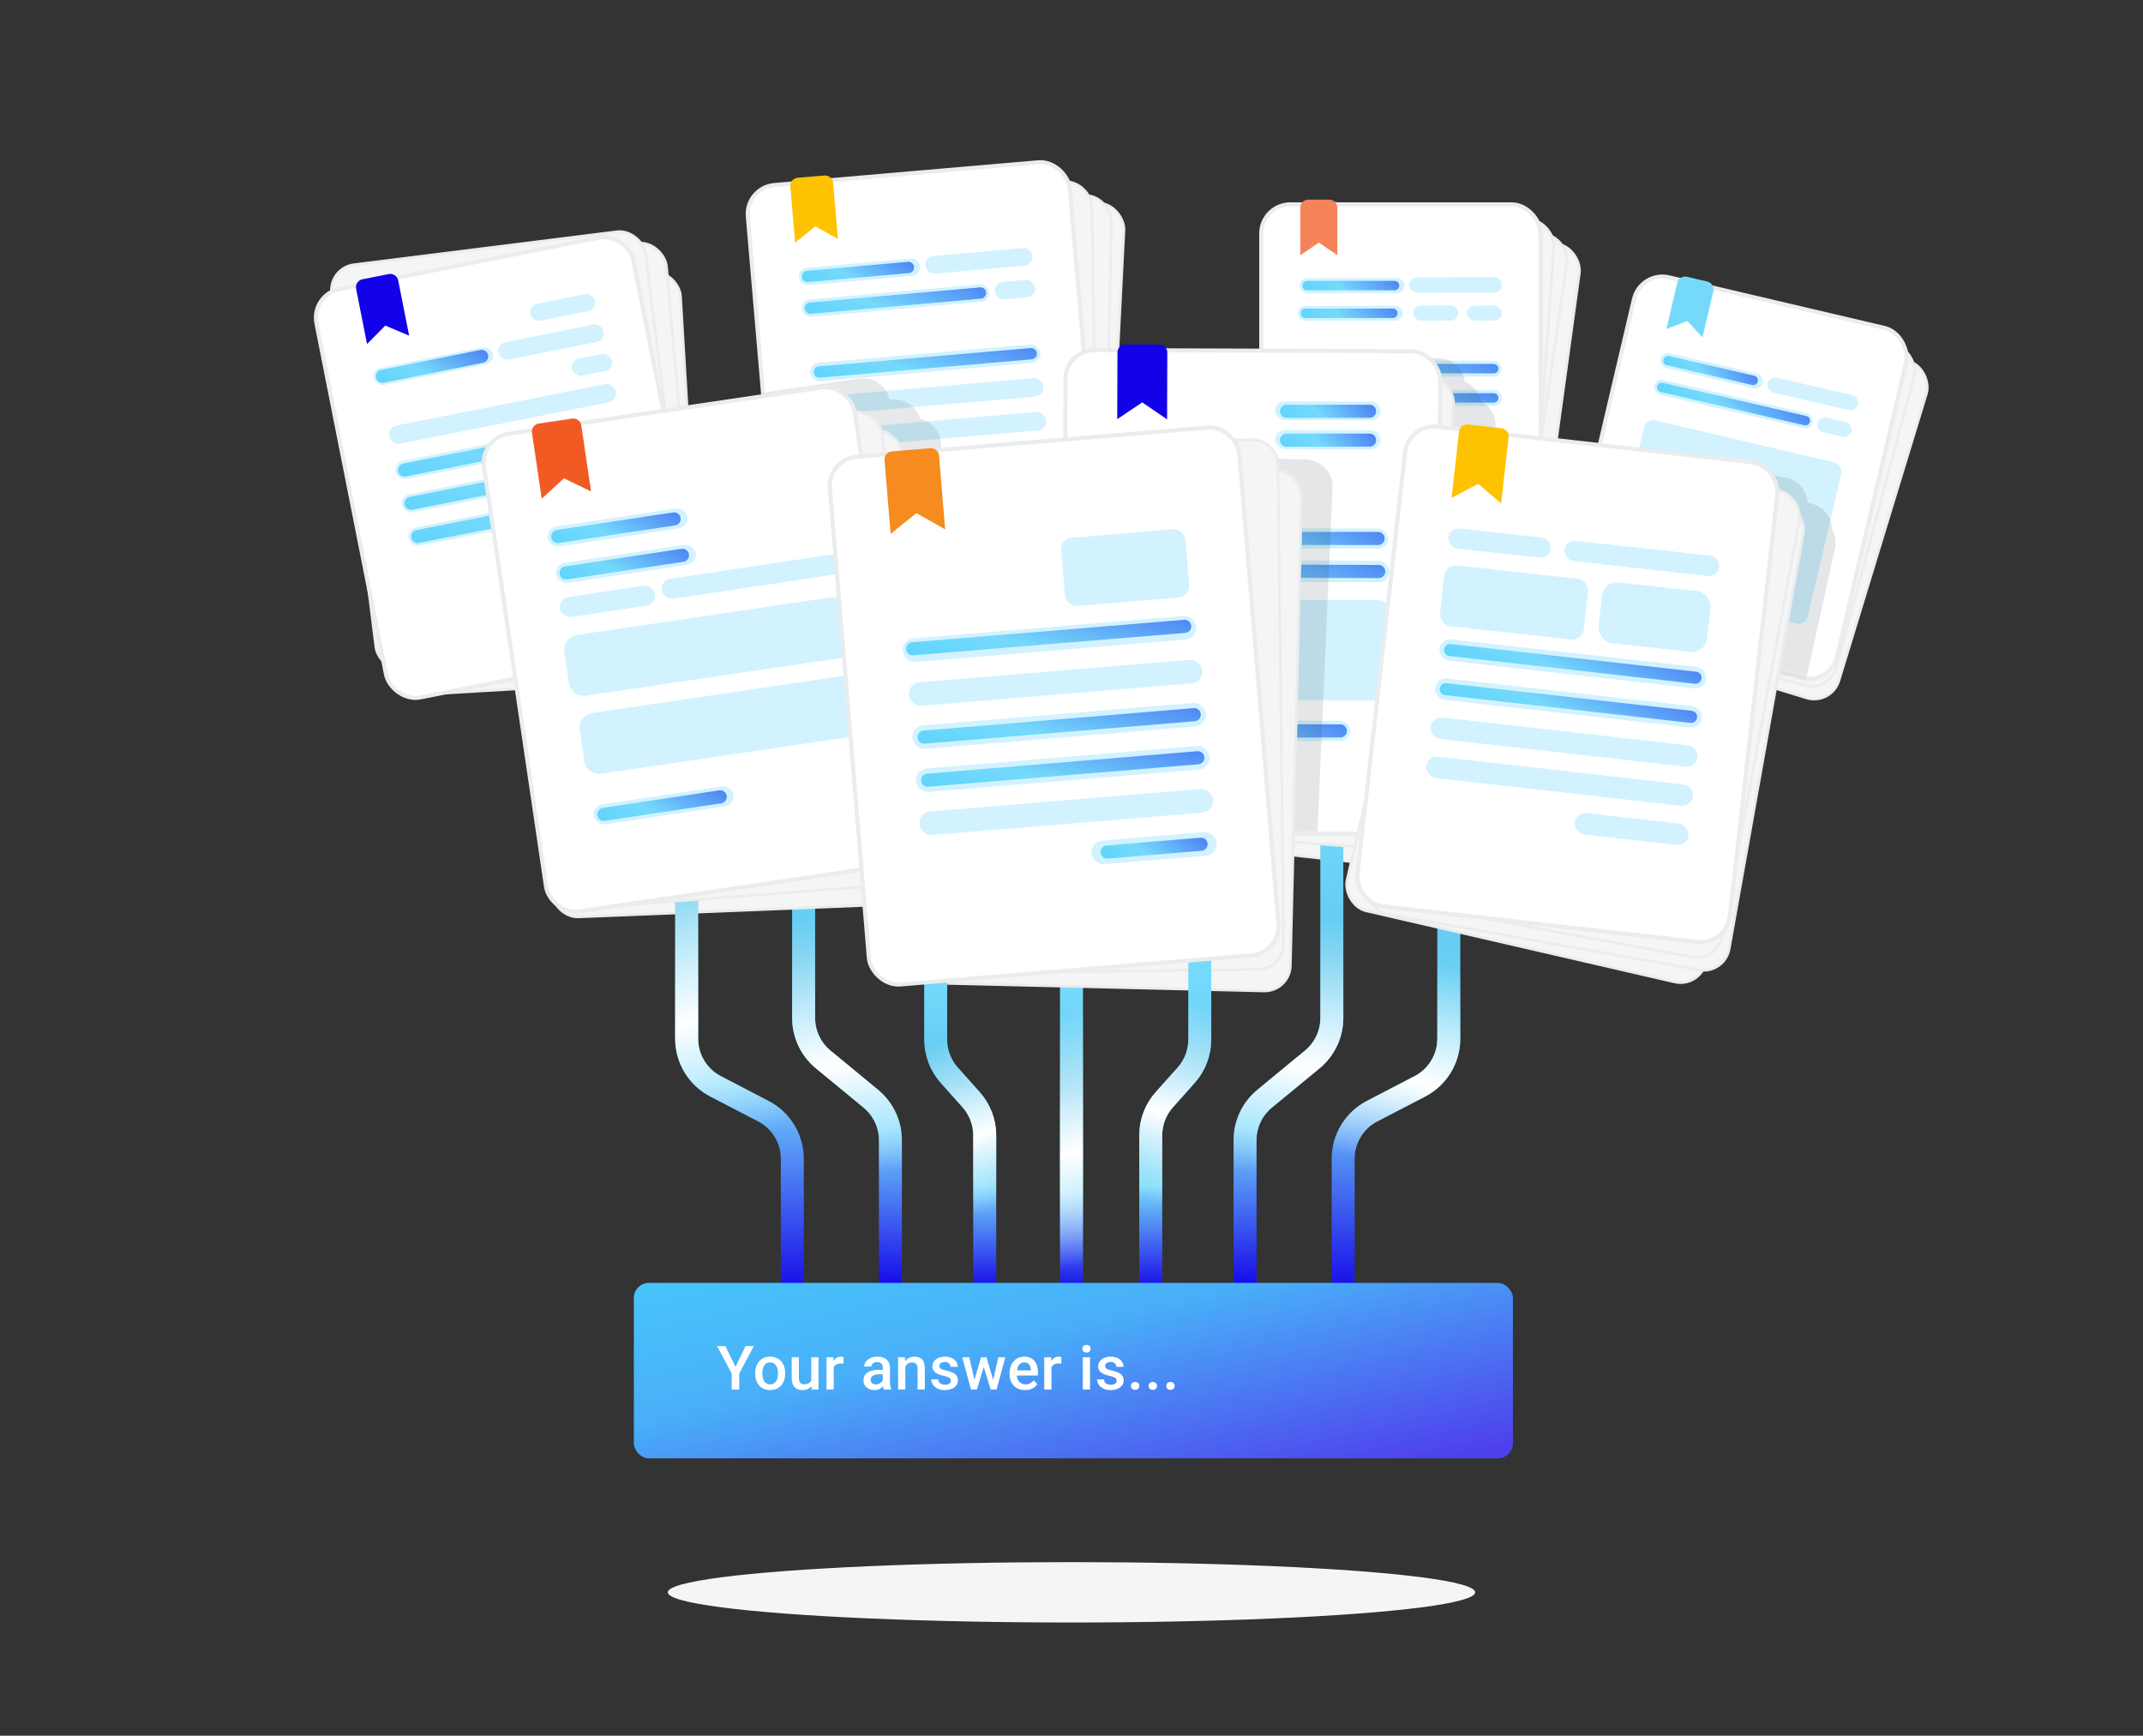 <svg width="568" height="460" viewBox="0 0 568 460" fill="none" xmlns="http://www.w3.org/2000/svg">
<rect x="0" y="0" width="568" height="460" fill="#333333" stroke="none"/>
<rect x="292.649" y="94.613" width="97.512" height="125.703" rx="6.815" transform="rotate(6.32 292.649 94.613)" fill="#F5F5F6" stroke="#EAECED" stroke-width="0.717"/>
<path d="M330 370L330 302.173C330 297.928 331.897 293.904 335.172 291.203L347.828 280.766C351.103 278.065 353 274.041 353 269.796L353 219" stroke="url(#paint0_linear_75_1865)" stroke-width="6.094" stroke-linecap="round"/>
<path d="M330 370L330 302.173C330 297.928 331.897 293.904 335.172 291.203L347.828 280.766C351.103 278.065 353 274.041 353 269.796L353 219" stroke="url(#paint1_linear_75_1865)" stroke-width="6.094" stroke-linecap="round"/>
<rect x="214.477" y="49.981" width="83.868" height="108.143" rx="6.815" transform="rotate(2.894 214.477 49.981)" fill="#F5F5F6" stroke="#EAECED" stroke-width="0.717"/>
<rect x="210.868" y="50.245" width="83.868" height="108.143" rx="6.815" transform="rotate(1.189 210.868 50.245)" fill="#F5F5F6" stroke="#EAECED" stroke-width="0.717"/>
<rect x="205.482" y="49.36" width="83.868" height="108.143" rx="6.815" transform="rotate(-0.856 205.482 49.36)" fill="#F5F5F6" stroke="#EAECED" stroke-width="0.717"/>
<rect x="197.546" y="49.7" width="85.661" height="110.316" rx="7.711" transform="rotate(-4.925 197.546 49.7)" fill="white" stroke="#EAECED" stroke-width="1.076"/>
<path d="M209.475 49.447C209.373 48.263 210.25 47.22 211.434 47.118L218.483 46.511C219.667 46.409 220.71 47.286 220.812 48.47L222.093 63.332L216.093 59.977L210.755 64.309L209.475 49.447Z" fill="#FFC200"/>
<rect x="211.526" y="71.176" width="32.233" height="4.605" rx="2.302" transform="rotate(-5.086 211.526 71.176)" fill="#D1F2FE"/>
<rect x="245.12" y="68.094" width="28.396" height="4.605" rx="2.302" transform="rotate(-5.086 245.12 68.094)" fill="#D1F2FE"/>
<rect x="245.12" y="68.094" width="28.396" height="4.605" rx="2.302" transform="rotate(-5.086 245.12 68.094)" fill="#D1F2FE"/>
<rect x="263.451" y="74.939" width="10.745" height="4.605" rx="2.302" transform="rotate(-5.086 263.451 74.939)" fill="#D1F2FE"/>
<path d="M214.026 73.265L240.781 70.883" stroke="url(#paint2_linear_75_1865)" stroke-width="3" stroke-linecap="round"/>
<rect x="212.274" y="79.585" width="49.885" height="4.605" rx="2.302" transform="rotate(-5.086 212.274 79.585)" fill="#D1F2FE"/>
<path d="M214.768 81.674L259.87 77.659" stroke="url(#paint3_linear_75_1865)" stroke-width="3" stroke-linecap="round"/>
<rect x="214.515" y="96.344" width="61.263" height="4.901" rx="2.451" transform="rotate(-4.925 214.515 96.344)" fill="#D1F2FE"/>
<rect x="215.284" y="105.296" width="61.263" height="4.901" rx="2.451" transform="rotate(-4.925 215.284 105.296)" fill="#D1F2FE"/>
<rect x="216.056" y="114.248" width="61.263" height="4.901" rx="2.451" transform="rotate(-4.925 216.056 114.248)" fill="#D1F2FE"/>
<rect x="216.828" y="123.2" width="61.263" height="4.901" rx="2.451" transform="rotate(-4.925 216.828 123.2)" fill="#D1F2FE"/>
<rect x="252.594" y="129.137" width="26.139" height="4.901" rx="2.451" transform="rotate(-4.925 252.594 129.137)" fill="#D1F2FE"/>
<path d="M217.167 98.576L273.321 93.737" stroke="url(#paint4_linear_75_1865)" stroke-width="3" stroke-linecap="round"/>
<path d="M256.059 131.298L275.59 129.615" stroke="url(#paint5_linear_75_1865)" stroke-width="3.476" stroke-linecap="round"/>
<mask id="mask0_75_1865" style="mask-type:alpha" maskUnits="userSpaceOnUse" x="197" y="32" width="94" height="116">
<rect x="197" y="39.262" width="84.585" height="109.24" rx="7.173" transform="rotate(-4.925 197 39.262)" fill="#323E48"/>
</mask>
<g mask="url(#mask0_75_1865)">
<path opacity="0.12" fill-rule="evenodd" clip-rule="evenodd" d="M144.735 112.572C140.816 113.151 138.108 116.798 138.687 120.717L154.252 226.015L154.681 231.661C154.787 233.068 155.293 234.349 156.078 235.402C157.024 238.418 159.9 240.55 163.21 240.418L247.026 237.06C250.984 236.901 254.064 233.564 253.906 229.605L249.42 117.621C249.287 114.313 246.935 111.618 243.855 110.915C242.895 107.776 239.862 105.607 236.453 105.866L235.783 105.917C235.007 102.236 231.488 99.749 227.716 100.306L144.735 112.572Z" fill="#323E48"/>
</g>
<rect x="347.936" y="55.781" width="72.262" height="93.207" rx="6.815" transform="rotate(7.82 347.936 55.781)" fill="#F5F5F6" stroke="#EAECED" stroke-width="0.717"/>
<rect x="344.799" y="52.568" width="72.262" height="93.207" rx="6.815" transform="rotate(8.357 344.799 52.568)" fill="#F5F5F6" stroke="#EAECED" stroke-width="0.717"/>
<rect x="340.253" y="53.581" width="72.262" height="93.207" rx="6.815" transform="rotate(4.069 340.253 53.581)" fill="#F5F5F6" stroke="#EAECED" stroke-width="0.717"/>
<rect x="334.29" y="54.158" width="74.055" height="95.327" rx="7.711" fill="white" stroke="#EAECED" stroke-width="1.076"/>
<path d="M344.647 55.055C344.647 53.867 345.61 52.903 346.799 52.903L352.313 52.903C353.501 52.903 354.465 53.867 354.465 55.055L354.465 67.63L349.556 64.302L344.647 67.63L344.647 55.055Z" fill="#F48359"/>
<rect x="344.447" y="73.737" width="27.811" height="3.973" rx="1.986" transform="rotate(-0.161 344.447 73.737)" fill="#D1F2FE"/>
<rect x="373.553" y="73.576" width="24.5" height="3.973" rx="1.986" transform="rotate(-0.161 373.553 73.576)" fill="#D1F2FE"/>
<rect x="373.553" y="73.576" width="24.5" height="3.973" rx="1.986" transform="rotate(-0.161 373.553 73.576)" fill="#D1F2FE"/>
<rect x="388.803" y="81" width="9.27" height="3.973" rx="1.986" transform="rotate(-0.161 388.803 81)" fill="#D1F2FE"/>
<rect x="374.573" y="81" width="11.967" height="3.973" rx="1.986" transform="rotate(-0.161 374.573 81)" fill="#D1F2FE"/>
<path d="M346.443 75.685H369.619" stroke="url(#paint6_linear_75_1865)" stroke-width="2.5" stroke-linecap="round"/>
<rect x="343.998" y="81.079" width="27.811" height="3.973" rx="1.986" transform="rotate(-0.161 343.998 81.079)" fill="#D1F2FE"/>
<path d="M345.994 83.027H369.17" stroke="url(#paint7_linear_75_1865)" stroke-width="2.5" stroke-linecap="round"/>
<rect x="345.152" y="95.593" width="52.857" height="4.229" rx="2.114" fill="#D1F2FE"/>
<rect x="345.151" y="103.345" width="52.857" height="4.229" rx="2.114" fill="#D1F2FE"/>
<rect x="345.153" y="118.85" width="52.857" height="4.229" rx="2.114" fill="#D1F2FE"/>
<rect x="375.458" y="126.603" width="22.552" height="4.229" rx="2.114" fill="#D1F2FE"/>
<path d="M347.267 97.708L395.895 97.708" stroke="url(#paint8_linear_75_1865)" stroke-width="2.5" stroke-linecap="round"/>
<path d="M347.266 105.46L395.894 105.46" stroke="url(#paint9_linear_75_1865)" stroke-width="2.5" stroke-linecap="round"/>
<path d="M378.276 128.717L395.191 128.717" stroke="url(#paint10_linear_75_1865)" stroke-width="3.476" stroke-linecap="round"/>
<mask id="mask1_75_1865" style="mask-type:alpha" maskUnits="userSpaceOnUse" x="342" y="56" width="73" height="95">
<rect opacity="0.13" x="342" y="56" width="72.979" height="94.251" rx="7.173" fill="#323E48"/>
</mask>
<g mask="url(#mask1_75_1865)">
<path d="M302.502 94.486L304.657 94.647L381.198 94.922C384.859 94.935 387.867 97.689 388.291 101.234C390.488 102.115 392.12 104.044 392.625 106.362C395.12 107.709 396.679 110.473 396.348 113.464L388.034 188.528L387.941 214.634C387.931 217.234 386.54 219.507 384.464 220.757L384.011 224.857C383.575 228.794 380.029 231.632 376.092 231.197L292.719 221.963C288.782 221.527 285.943 217.982 286.379 214.044L286.443 213.471C286.441 213.271 286.446 213.069 286.461 212.866L289.881 167.103L290.116 101.768C290.131 97.806 293.354 94.606 297.316 94.62L300.434 94.631C301.097 94.486 301.791 94.433 302.502 94.486Z" fill="#323E48"/>
</g>
<rect x="96.236" y="76.632" width="83.868" height="108.143" rx="6.815" transform="rotate(-3.384 96.236 76.632)" fill="#F5F5F6" stroke="#EAECED" stroke-width="0.717"/>
<rect x="92.509" y="71.293" width="83.868" height="108.143" rx="6.815" transform="rotate(-5.089 92.509 71.293)" fill="#F5F5F6" stroke="#EAECED" stroke-width="0.717"/>
<rect x="87.061" y="71.003" width="83.868" height="108.143" rx="6.815" transform="rotate(-7.134 87.061 71.003)" fill="#F5F5F6" stroke="#EAECED" stroke-width="0.717"/>
<rect x="82.376" y="78.12" width="85.661" height="110.316" rx="7.711" transform="rotate(-11.204 82.376 78.12)" fill="white" stroke="#EAECED" stroke-width="1.076"/>
<path d="M94.385 76.542C94.154 75.376 94.912 74.244 96.078 74.013L103.019 72.638C104.185 72.407 105.317 73.165 105.548 74.331L108.446 88.964L102.115 86.285L97.284 91.175L94.385 76.542Z" fill="#1302E7"/>
<rect x="98.62" y="97.938" width="32.233" height="4.605" rx="2.302" transform="rotate(-11.365 98.62 97.938)" fill="#D1F2FE"/>
<rect x="131.675" y="91.201" width="28.396" height="4.605" rx="2.302" transform="rotate(-11.365 131.675 91.201)" fill="#D1F2FE"/>
<rect x="131.675" y="91.201" width="28.396" height="4.605" rx="2.302" transform="rotate(-11.365 131.675 91.201)" fill="#D1F2FE"/>
<rect x="151.17" y="95.489" width="10.745" height="4.605" rx="2.302" transform="rotate(-11.365 151.17 95.489)" fill="#D1F2FE"/>
<rect x="140.11" y="80.938" width="17.481" height="4.605" rx="2.302" transform="rotate(-11.365 140.11 80.938)" fill="#D1F2FE"/>
<path d="M101.333 99.74L127.668 94.447" stroke="url(#paint11_linear_75_1865)" stroke-width="3.476" stroke-linecap="round"/>
<rect x="104.343" y="122.628" width="61.263" height="4.901" rx="2.451" transform="rotate(-11.204 104.343 122.628)" fill="#D1F2FE"/>
<rect x="106.086" y="131.443" width="61.263" height="4.901" rx="2.451" transform="rotate(-11.204 106.086 131.443)" fill="#D1F2FE"/>
<rect x="107.833" y="140.256" width="61.263" height="4.901" rx="2.451" transform="rotate(-11.204 107.833 140.256)" fill="#D1F2FE"/>
<rect x="145.78" y="151.06" width="26.139" height="4.901" rx="2.451" transform="rotate(-11.204 145.78 151.06)" fill="#D1F2FE"/>
<path d="M107.224 124.556L162.511 113.605" stroke="url(#paint12_linear_75_1865)" stroke-width="3.476" stroke-linecap="round"/>
<rect x="102.658" y="113.248" width="61.263" height="4.901" rx="2.451" transform="rotate(-11.204 102.658 113.248)" fill="#D1F2FE"/>
<path d="M108.967 133.37L164.254 122.419" stroke="url(#paint13_linear_75_1865)" stroke-width="3.476" stroke-linecap="round"/>
<path d="M110.713 142.184L166.001 131.233" stroke="url(#paint14_linear_75_1865)" stroke-width="3.476" stroke-linecap="round"/>
<path d="M149.46 152.829L168.691 149.02" stroke="url(#paint15_linear_75_1865)" stroke-width="3.476" stroke-linecap="round"/>
<rect x="288.506" y="93.032" width="97.512" height="125.703" rx="6.815" transform="rotate(4.275 288.506 93.032)" fill="#F5F5F6" stroke="#EAECED" stroke-width="0.717"/>
<rect x="282.432" y="92.751" width="99.305" height="127.937" rx="7.711" transform="rotate(0.206 282.432 92.751)" fill="white" stroke="#EAECED" stroke-width="1.076"/>
<path d="M296.184 93.424C296.188 92.235 297.155 91.275 298.343 91.279L307.254 91.311C308.443 91.316 309.403 92.283 309.398 93.471L309.335 111.141L302.744 106.638L296.12 111.094L296.184 93.424Z" fill="#1302E7"/>
<rect x="310.003" y="140" width="57.932" height="5.348" rx="2.674" transform="rotate(0.044 310.003 140)" fill="#D1F2FE"/>
<path d="M312.671 142.675L365.256 142.716" stroke="url(#paint16_linear_75_1865)" stroke-width="3.476" stroke-linecap="round"/>
<rect x="297.131" y="148.377" width="71.145" height="5.692" rx="2.846" transform="rotate(0.206 297.131 148.377)" fill="#D1F2FE"/>
<rect x="297.091" y="158.812" width="71.145" height="5.692" rx="2.846" transform="rotate(0.206 297.091 158.812)" fill="#D1F2FE"/>
<rect x="297.054" y="169.246" width="71.145" height="5.692" rx="2.846" transform="rotate(0.206 297.054 169.246)" fill="#D1F2FE"/>
<rect x="297.094" y="158.861" width="71.145" height="26.511" rx="4" transform="rotate(0.206 297.094 158.861)" fill="#D1F2FE"/>
<path d="M299.968 151.233L365.42 151.468" stroke="url(#paint17_linear_75_1865)" stroke-width="3.476" stroke-linecap="round"/>
<rect x="300.003" y="191" width="57.932" height="5.348" rx="2.674" transform="rotate(0.044 300.003 191)" fill="#D1F2FE"/>
<path d="M302.671 193.676L355.255 193.716" stroke="url(#paint18_linear_75_1865)" stroke-width="3.476" stroke-linecap="round"/>
<rect width="27.934" height="4.999" rx="2.499" transform="matrix(1 0.002 -0 1 338.002 106.349)" fill="#D1F2FE"/>
<path d="M340.999 109L362.999 109" stroke="url(#paint19_linear_75_1865)" stroke-width="3.476" stroke-linecap="round"/>
<rect width="27.934" height="4.999" rx="2.499" transform="matrix(1 0.002 -0 1 338.002 114)" fill="#D1F2FE"/>
<path d="M340.999 116.651L362.999 116.651" stroke="url(#paint20_linear_75_1865)" stroke-width="3.476" stroke-linecap="round"/>
<path opacity="0.13" d="M353.18 129.278C353.355 125.277 350.22 121.907 346.216 121.794L335.996 121.506L328.458 220.35L349.197 220.341L353.18 129.278Z" fill="#323E48"/>
<path d="M284 370L284 239" stroke="url(#paint21_linear_75_1865)" stroke-width="6.094" stroke-linecap="round"/>
<path d="M284 370L284 239" stroke="url(#paint22_linear_75_1865)" stroke-width="6.094" stroke-linecap="round"/>
<rect x="238.045" y="122.195" width="107.117" height="138.065" rx="6.815" transform="rotate(1.369 238.045 122.195)" fill="#F5F5F6" stroke="#EAECED" stroke-width="0.717"/>
<path d="M331.748 116.536C335.544 116.443 338.684 119.471 338.729 123.267L340.224 250.023C340.268 253.786 337.254 256.873 333.491 256.918L242.388 257.992C237.884 258.045 234.611 253.81 235.697 249.519L235.816 249.104L276.287 122.472C277.143 119.793 279.553 117.924 282.341 117.746L282.612 117.734L331.748 116.536Z" fill="#F5F5F6" stroke="#EAECED" stroke-width="0.717"/>
<path d="M236 370L236 302.173C236 297.928 234.103 293.904 230.828 291.203L218.172 280.766C214.897 278.065 213 274.041 213 269.796L213 234" stroke="url(#paint23_linear_75_1865)" stroke-width="6.094" stroke-linecap="round"/>
<path d="M236 370L236 302.173C236 297.928 234.103 293.904 230.828 291.203L218.172 280.766C214.897 278.065 213 274.041 213 269.796L213 234" stroke="url(#paint24_linear_75_1865)" stroke-width="6.094" stroke-linecap="round"/>
<rect x="141.482" y="117.658" width="97.512" height="125.703" rx="6.815" transform="rotate(-2.294 141.482 117.658)" fill="#F5F5F6" stroke="#EAECED" stroke-width="0.717"/>
<path d="M356 373L356 307.107C356 301.8 358.956 296.934 363.666 294.488L376.334 287.908C381.044 285.461 384 280.596 384 275.289L384 234" stroke="url(#paint25_linear_75_1865)" stroke-width="6.094" stroke-linecap="round"/>
<path d="M356 373L356 307.107C356 301.8 358.956 296.934 363.666 294.488L376.334 287.908C381.044 285.461 384 280.596 384 275.289L384 234" stroke="url(#paint26_linear_75_1865)" stroke-width="6.094" stroke-linecap="round"/>
<rect x="443.464" y="76.711" width="72.262" height="93.207" rx="6.815" transform="rotate(16.962 443.464 76.711)" fill="#F5F5F6" stroke="#EAECED" stroke-width="0.717"/>
<rect x="439.204" y="74.713" width="72.262" height="93.207" rx="6.815" transform="rotate(14.917 439.204 74.713)" fill="#F5F5F6" stroke="#EAECED" stroke-width="0.717"/>
<rect x="434.855" y="71.738" width="74.055" height="95.327" rx="7.711" transform="rotate(13.213 434.855 71.738)" fill="white" stroke="#EAECED" stroke-width="1.076"/>
<path d="M444.556 74.954C444.828 73.797 445.986 73.08 447.143 73.351L452.511 74.612C453.668 74.883 454.386 76.041 454.114 77.198L451.24 89.44L447.222 85.078L441.682 87.196L444.556 74.954Z" fill="#75D9FC"/>
<rect x="440.602" y="93.189" width="27.811" height="3.973" rx="1.986" transform="rotate(13.051 440.602 93.189)" fill="#D1F2FE"/>
<rect x="468.974" y="99.686" width="24.5" height="3.973" rx="1.986" transform="rotate(13.051 468.974 99.686)" fill="#D1F2FE"/>
<rect x="468.974" y="99.686" width="24.5" height="3.973" rx="1.986" transform="rotate(13.051 468.974 99.686)" fill="#D1F2FE"/>
<rect x="482.166" y="110.221" width="9.27" height="3.973" rx="1.986" transform="rotate(13.051 482.166 110.221)" fill="#D1F2FE"/>
<path d="M442.094 95.575L464.671 100.808" stroke="url(#paint27_linear_75_1865)" stroke-width="2.5" stroke-linecap="round"/>
<rect x="438.957" y="100.285" width="43.04" height="3.973" rx="1.986" transform="rotate(13.051 438.957 100.285)" fill="#D1F2FE"/>
<path d="M440.442 102.668L478.5 111.49" stroke="url(#paint28_linear_75_1865)" stroke-width="2.5" stroke-linecap="round"/>
<rect x="436.301" y="110.849" width="53.71" height="43.854" rx="2.5" transform="rotate(13.213 436.301 110.849)" fill="#D1F2FE"/>
<rect x="430.978" y="137.27" width="52.857" height="4.229" rx="2.114" transform="rotate(13.213 430.978 137.27)" fill="#D1F2FE"/>
<path d="M261 370L261 300.898C261 297.402 259.712 294.028 257.382 291.421L251.618 284.974C249.288 282.367 248 278.994 248 275.497L248 236" stroke="url(#paint29_linear_75_1865)" stroke-width="6.094" stroke-linecap="round"/>
<path d="M261 370L261 300.898C261 297.402 259.712 294.028 257.382 291.421L251.618 284.974C249.288 282.367 248 278.994 248 275.497L248 236" stroke="url(#paint30_linear_75_1865)" stroke-width="6.094" stroke-linecap="round"/>
<ellipse cx="284" cy="422" rx="107" ry="8" fill="#F5F5F6"/>
<path d="M210 373L210 307.107C210 301.8 207.044 296.934 202.334 294.488L189.666 287.908C184.956 285.461 182 280.596 182 275.289L182 234" stroke="url(#paint31_linear_75_1865)" stroke-width="6.094" stroke-linecap="round"/>
<path d="M210 373L210 307.107C210 301.8 207.044 296.934 202.334 294.488L189.666 287.908C184.956 285.461 182 280.596 182 275.289L182 234" stroke="url(#paint32_linear_75_1865)" stroke-width="6.094" stroke-linecap="round"/>
<path d="M305 370L305 300.898C305 297.402 306.288 294.028 308.618 291.421L314.382 284.974C316.712 282.367 318 278.994 318 275.497L318 236" stroke="url(#paint33_linear_75_1865)" stroke-width="6.094" stroke-linecap="round"/>
<path d="M305 370L305 300.898C305 297.402 306.288 294.028 308.618 291.421L314.382 284.974C316.712 282.367 318 278.994 318 275.497L318 236" stroke="url(#paint34_linear_75_1865)" stroke-width="6.094" stroke-linecap="round"/>
<rect x="168" y="340" width="233" height="46.495" rx="4" fill="url(#paint35_linear_75_1865)"/>
<path d="M192.268 356.742L194.939 362.234L197.61 356.742H199.807L195.934 364.012V368.248H193.935V364.012L190.063 356.742H192.268ZM200.162 364.068V363.886C200.162 363.269 200.251 362.698 200.43 362.171C200.609 361.639 200.868 361.178 201.205 360.788C201.547 360.393 201.963 360.088 202.453 359.872C202.948 359.65 203.507 359.54 204.129 359.54C204.755 359.54 205.314 359.65 205.804 359.872C206.299 360.088 206.718 360.393 207.06 360.788C207.403 361.178 207.663 361.639 207.843 362.171C208.022 362.698 208.111 363.269 208.111 363.886V364.068C208.111 364.684 208.022 365.256 207.843 365.782C207.663 366.309 207.403 366.77 207.06 367.165C206.718 367.555 206.302 367.861 205.812 368.082C205.322 368.298 204.766 368.406 204.144 368.406C203.517 368.406 202.956 368.298 202.461 368.082C201.971 367.861 201.555 367.555 201.213 367.165C200.87 366.77 200.609 366.309 200.43 365.782C200.251 365.256 200.162 364.684 200.162 364.068ZM202.066 363.886V364.068C202.066 364.452 202.106 364.816 202.185 365.158C202.264 365.501 202.387 365.801 202.556 366.059C202.725 366.317 202.941 366.52 203.204 366.667C203.467 366.815 203.781 366.889 204.144 366.889C204.497 366.889 204.803 366.815 205.061 366.667C205.324 366.52 205.54 366.317 205.709 366.059C205.878 365.801 206.001 365.501 206.08 365.158C206.165 364.816 206.207 364.452 206.207 364.068V363.886C206.207 363.507 206.165 363.148 206.08 362.811C206.001 362.469 205.875 362.166 205.701 361.902C205.532 361.639 205.316 361.434 205.053 361.286C204.795 361.133 204.487 361.057 204.129 361.057C203.77 361.057 203.459 361.133 203.196 361.286C202.938 361.434 202.725 361.639 202.556 361.902C202.387 362.166 202.264 362.469 202.185 362.811C202.106 363.148 202.066 363.507 202.066 363.886ZM215.025 366.233V359.698H216.937V368.248H215.136L215.025 366.233ZM215.294 364.455L215.934 364.439C215.934 365.013 215.871 365.543 215.744 366.027C215.618 366.507 215.423 366.926 215.159 367.284C214.896 367.637 214.559 367.913 214.148 368.113C213.737 368.308 213.244 368.406 212.67 368.406C212.254 368.406 211.872 368.345 211.524 368.224C211.177 368.103 210.876 367.916 210.624 367.663C210.376 367.41 210.184 367.081 210.047 366.675C209.91 366.27 209.841 365.785 209.841 365.221V359.698H211.746V365.237C211.746 365.548 211.783 365.809 211.856 366.019C211.93 366.225 212.03 366.391 212.157 366.517C212.283 366.644 212.431 366.733 212.599 366.786C212.768 366.839 212.947 366.865 213.136 366.865C213.679 366.865 214.106 366.76 214.417 366.549C214.733 366.333 214.957 366.043 215.088 365.68C215.225 365.316 215.294 364.908 215.294 364.455ZM220.975 361.326V368.248H219.07V359.698H220.888L220.975 361.326ZM223.59 359.642L223.575 361.412C223.459 361.391 223.332 361.376 223.195 361.365C223.064 361.355 222.932 361.349 222.8 361.349C222.474 361.349 222.187 361.397 221.939 361.492C221.691 361.581 221.483 361.713 221.315 361.887C221.151 362.055 221.025 362.261 220.935 362.503C220.846 362.745 220.793 363.017 220.777 363.317L220.343 363.348C220.343 362.811 220.395 362.313 220.501 361.855C220.606 361.397 220.764 360.994 220.975 360.646C221.191 360.298 221.46 360.027 221.781 359.832C222.108 359.637 222.484 359.54 222.911 359.54C223.027 359.54 223.151 359.55 223.282 359.571C223.419 359.592 223.522 359.616 223.59 359.642ZM233.981 366.533V362.456C233.981 362.15 233.926 361.887 233.815 361.665C233.704 361.444 233.536 361.273 233.309 361.152C233.088 361.031 232.809 360.97 232.472 360.97C232.161 360.97 231.892 361.023 231.666 361.128C231.439 361.233 231.263 361.376 231.136 361.555C231.01 361.734 230.946 361.937 230.946 362.163H229.05C229.05 361.826 229.132 361.499 229.295 361.183C229.458 360.867 229.695 360.585 230.006 360.338C230.317 360.09 230.688 359.895 231.12 359.753C231.552 359.611 232.037 359.54 232.574 359.54C233.217 359.54 233.786 359.648 234.281 359.864C234.782 360.08 235.174 360.406 235.459 360.844C235.748 361.276 235.893 361.818 235.893 362.471V366.272C235.893 366.662 235.92 367.012 235.972 367.323C236.03 367.629 236.112 367.895 236.217 368.121V368.248H234.265C234.176 368.042 234.105 367.782 234.052 367.465C234.005 367.144 233.981 366.833 233.981 366.533ZM234.257 363.048L234.273 364.226H232.906C232.553 364.226 232.242 364.26 231.974 364.328C231.705 364.392 231.481 364.486 231.302 364.613C231.123 364.739 230.989 364.892 230.899 365.071C230.809 365.25 230.765 365.453 230.765 365.68C230.765 365.906 230.817 366.114 230.923 366.304C231.028 366.488 231.181 366.633 231.381 366.739C231.587 366.844 231.834 366.897 232.124 366.897C232.514 366.897 232.853 366.818 233.143 366.659C233.438 366.496 233.67 366.299 233.839 366.067C234.007 365.83 234.097 365.606 234.107 365.395L234.724 366.241C234.66 366.457 234.552 366.688 234.4 366.936C234.247 367.184 234.047 367.421 233.799 367.647C233.557 367.869 233.264 368.05 232.922 368.192C232.585 368.335 232.195 368.406 231.752 368.406C231.194 368.406 230.696 368.295 230.259 368.074C229.822 367.847 229.479 367.545 229.232 367.165C228.984 366.781 228.86 366.346 228.86 365.861C228.86 365.408 228.945 365.008 229.113 364.66C229.287 364.307 229.54 364.012 229.872 363.775C230.209 363.538 230.62 363.359 231.104 363.238C231.589 363.111 232.142 363.048 232.764 363.048H234.257ZM239.947 361.523V368.248H238.042V359.698H239.836L239.947 361.523ZM239.607 363.657L238.99 363.649C238.996 363.043 239.08 362.487 239.243 361.981C239.412 361.476 239.644 361.041 239.939 360.678C240.239 360.314 240.597 360.035 241.013 359.84C241.429 359.64 241.893 359.54 242.404 359.54C242.815 359.54 243.186 359.598 243.518 359.714C243.855 359.824 244.143 360.006 244.38 360.259C244.622 360.512 244.806 360.841 244.933 361.247C245.059 361.647 245.122 362.139 245.122 362.724V368.248H243.21V362.716C243.21 362.305 243.149 361.981 243.028 361.744C242.912 361.502 242.741 361.331 242.515 361.231C242.293 361.125 242.017 361.073 241.685 361.073C241.358 361.073 241.066 361.141 240.808 361.278C240.55 361.415 240.331 361.602 240.152 361.839C239.978 362.076 239.844 362.35 239.749 362.661C239.654 362.972 239.607 363.304 239.607 363.657ZM252.036 365.932C252.036 365.743 251.989 365.572 251.894 365.419C251.799 365.261 251.617 365.119 251.349 364.992C251.085 364.866 250.696 364.75 250.179 364.644C249.726 364.544 249.31 364.426 248.931 364.289C248.557 364.147 248.235 363.975 247.967 363.775C247.698 363.575 247.49 363.338 247.342 363.064C247.195 362.79 247.121 362.474 247.121 362.116C247.121 361.768 247.198 361.439 247.35 361.128C247.503 360.817 247.722 360.543 248.006 360.306C248.291 360.069 248.636 359.882 249.041 359.745C249.452 359.608 249.911 359.54 250.416 359.54C251.133 359.54 251.747 359.661 252.258 359.903C252.774 360.14 253.169 360.464 253.443 360.875C253.717 361.281 253.854 361.739 253.854 362.25H251.949C251.949 362.024 251.891 361.813 251.776 361.618C251.665 361.418 251.496 361.257 251.27 361.136C251.043 361.009 250.759 360.946 250.416 360.946C250.09 360.946 249.818 360.999 249.602 361.104C249.392 361.204 249.234 361.336 249.128 361.499C249.028 361.663 248.978 361.842 248.978 362.037C248.978 362.179 249.004 362.308 249.057 362.424C249.115 362.535 249.21 362.637 249.342 362.732C249.473 362.822 249.652 362.906 249.879 362.985C250.111 363.064 250.401 363.14 250.748 363.214C251.401 363.351 251.963 363.528 252.431 363.744C252.906 363.954 253.269 364.228 253.522 364.565C253.775 364.897 253.901 365.319 253.901 365.83C253.901 366.209 253.82 366.557 253.656 366.873C253.498 367.184 253.266 367.455 252.961 367.687C252.655 367.913 252.289 368.09 251.862 368.216C251.441 368.343 250.967 368.406 250.44 368.406C249.666 368.406 249.01 368.269 248.472 367.995C247.935 367.716 247.527 367.36 247.248 366.928C246.974 366.491 246.837 366.038 246.837 365.569H248.678C248.699 365.922 248.796 366.204 248.97 366.415C249.149 366.62 249.371 366.77 249.634 366.865C249.903 366.954 250.179 366.999 250.464 366.999C250.806 366.999 251.093 366.954 251.325 366.865C251.557 366.77 251.733 366.644 251.855 366.486C251.976 366.322 252.036 366.138 252.036 365.932ZM258.065 366.351L260.041 359.698H261.258L260.926 361.689L258.934 368.248H257.844L258.065 366.351ZM256.904 359.698L258.444 366.383L258.571 368.248H257.354L255.039 359.698H256.904ZM263.107 366.304L264.6 359.698H266.457L264.15 368.248H262.933L263.107 366.304ZM261.463 359.698L263.415 366.272L263.66 368.248H262.569L260.554 361.681L260.222 359.698H261.463ZM271.696 368.406C271.064 368.406 270.492 368.303 269.981 368.098C269.475 367.887 269.043 367.595 268.685 367.221C268.332 366.846 268.061 366.407 267.871 365.901C267.682 365.395 267.587 364.85 267.587 364.265V363.949C267.587 363.28 267.684 362.674 267.879 362.132C268.074 361.589 268.345 361.125 268.693 360.741C269.041 360.351 269.452 360.053 269.926 359.848C270.4 359.642 270.914 359.54 271.467 359.54C272.078 359.54 272.612 359.642 273.071 359.848C273.529 360.053 273.908 360.343 274.209 360.717C274.514 361.086 274.741 361.526 274.888 362.037C275.041 362.548 275.117 363.111 275.117 363.728V364.542H268.511V363.175H273.237V363.025C273.226 362.682 273.158 362.361 273.031 362.06C272.91 361.76 272.723 361.518 272.47 361.333C272.217 361.149 271.88 361.057 271.459 361.057C271.143 361.057 270.861 361.125 270.613 361.262C270.371 361.394 270.168 361.586 270.005 361.839C269.841 362.092 269.715 362.398 269.625 362.756C269.541 363.109 269.499 363.507 269.499 363.949V364.265C269.499 364.639 269.549 364.987 269.649 365.308C269.755 365.624 269.907 365.901 270.107 366.138C270.308 366.375 270.55 366.562 270.834 366.699C271.119 366.831 271.443 366.897 271.806 366.897C272.265 366.897 272.673 366.804 273.031 366.62C273.389 366.436 273.7 366.175 273.964 365.838L274.967 366.81C274.783 367.078 274.543 367.336 274.248 367.584C273.953 367.826 273.592 368.024 273.166 368.177C272.744 368.329 272.254 368.406 271.696 368.406ZM278.689 361.326V368.248H276.784V359.698H278.602L278.689 361.326ZM281.304 359.642L281.289 361.412C281.173 361.391 281.046 361.376 280.909 361.365C280.778 361.355 280.646 361.349 280.514 361.349C280.187 361.349 279.9 361.397 279.653 361.492C279.405 361.581 279.197 361.713 279.029 361.887C278.865 362.055 278.739 362.261 278.649 362.503C278.56 362.745 278.507 363.017 278.491 363.317L278.057 363.348C278.057 362.811 278.109 362.313 278.215 361.855C278.32 361.397 278.478 360.994 278.689 360.646C278.905 360.298 279.173 360.027 279.495 359.832C279.821 359.637 280.198 359.54 280.625 359.54C280.741 359.54 280.864 359.55 280.996 359.571C281.133 359.592 281.236 359.616 281.304 359.642ZM288.913 359.698V368.248H287.001V359.698H288.913ZM286.874 357.454C286.874 357.164 286.969 356.924 287.159 356.734C287.354 356.54 287.622 356.442 287.965 356.442C288.302 356.442 288.568 356.54 288.763 356.734C288.958 356.924 289.055 357.164 289.055 357.454C289.055 357.738 288.958 357.975 288.763 358.165C288.568 358.354 288.302 358.449 287.965 358.449C287.622 358.449 287.354 358.354 287.159 358.165C286.969 357.975 286.874 357.738 286.874 357.454ZM295.969 365.932C295.969 365.743 295.922 365.572 295.827 365.419C295.732 365.261 295.55 365.119 295.282 364.992C295.018 364.866 294.629 364.75 294.112 364.644C293.659 364.544 293.243 364.426 292.864 364.289C292.49 364.147 292.168 363.975 291.9 363.775C291.631 363.575 291.423 363.338 291.275 363.064C291.128 362.79 291.054 362.474 291.054 362.116C291.054 361.768 291.131 361.439 291.283 361.128C291.436 360.817 291.655 360.543 291.939 360.306C292.224 360.069 292.569 359.882 292.974 359.745C293.385 359.608 293.844 359.54 294.349 359.54C295.066 359.54 295.68 359.661 296.191 359.903C296.707 360.14 297.102 360.464 297.376 360.875C297.65 361.281 297.787 361.739 297.787 362.25H295.882C295.882 362.024 295.824 361.813 295.709 361.618C295.598 361.418 295.429 361.257 295.203 361.136C294.976 361.009 294.692 360.946 294.349 360.946C294.023 360.946 293.751 360.999 293.535 361.104C293.325 361.204 293.167 361.336 293.061 361.499C292.961 361.663 292.911 361.842 292.911 362.037C292.911 362.179 292.938 362.308 292.99 362.424C293.048 362.535 293.143 362.637 293.275 362.732C293.406 362.822 293.585 362.906 293.812 362.985C294.044 363.064 294.334 363.14 294.681 363.214C295.334 363.351 295.896 363.528 296.364 363.744C296.839 363.954 297.202 364.228 297.455 364.565C297.708 364.897 297.834 365.319 297.834 365.83C297.834 366.209 297.753 366.557 297.589 366.873C297.431 367.184 297.199 367.455 296.894 367.687C296.588 367.913 296.222 368.09 295.795 368.216C295.374 368.343 294.9 368.406 294.373 368.406C293.599 368.406 292.943 368.269 292.405 367.995C291.868 367.716 291.46 367.36 291.181 366.928C290.907 366.491 290.77 366.038 290.77 365.569H292.611C292.632 365.922 292.729 366.204 292.903 366.415C293.082 366.62 293.304 366.77 293.567 366.865C293.836 366.954 294.112 366.999 294.397 366.999C294.739 366.999 295.026 366.954 295.258 366.865C295.49 366.77 295.666 366.644 295.788 366.486C295.909 366.322 295.969 366.138 295.969 365.932ZM299.754 367.3C299.754 367.005 299.854 366.757 300.054 366.557C300.254 366.351 300.526 366.249 300.868 366.249C301.216 366.249 301.487 366.351 301.682 366.557C301.882 366.757 301.982 367.005 301.982 367.3C301.982 367.595 301.882 367.842 301.682 368.042C301.487 368.243 301.216 368.343 300.868 368.343C300.526 368.343 300.254 368.243 300.054 368.042C299.854 367.842 299.754 367.595 299.754 367.3ZM304.432 367.3C304.432 367.005 304.532 366.757 304.732 366.557C304.932 366.351 305.203 366.249 305.546 366.249C305.893 366.249 306.165 366.351 306.36 366.557C306.56 366.757 306.66 367.005 306.66 367.3C306.66 367.595 306.56 367.842 306.36 368.042C306.165 368.243 305.893 368.343 305.546 368.343C305.203 368.343 304.932 368.243 304.732 368.042C304.532 367.842 304.432 367.595 304.432 367.3ZM309.109 367.3C309.109 367.005 309.209 366.757 309.409 366.557C309.61 366.351 309.881 366.249 310.223 366.249C310.571 366.249 310.842 366.351 311.037 366.557C311.237 366.757 311.338 367.005 311.338 367.3C311.338 367.595 311.237 367.842 311.037 368.042C310.842 368.243 310.571 368.343 310.223 368.343C309.881 368.343 309.61 368.243 309.409 368.042C309.209 367.842 309.109 367.595 309.109 367.3Z" fill="white"/>
<rect x="136.169" y="116.015" width="97.512" height="125.703" rx="6.815" transform="rotate(-4.339 136.169 116.015)" fill="#F5F5F6" stroke="#EAECED" stroke-width="0.717"/>
<rect x="127.156" y="116.097" width="99.305" height="127.937" rx="7.711" transform="rotate(-8.408 127.156 116.097)" fill="white" stroke="#EAECED" stroke-width="1.076"/>
<path d="M141.002 114.691C140.828 113.515 141.64 112.421 142.816 112.248L151.631 110.945C152.807 110.771 153.901 111.583 154.074 112.759L156.658 130.239L149.467 126.773L143.586 132.171L141.002 114.691Z" fill="#F15A22"/>
<rect x="144.78" y="139.931" width="37.433" height="5.348" rx="2.674" transform="rotate(-8.57 144.78 139.931)" fill="#D1F2FE"/>
<path d="M147.826 142.176L178.672 137.527" stroke="url(#paint36_linear_75_1865)" stroke-width="3.476" stroke-linecap="round"/>
<rect x="146.996" y="149.578" width="37.433" height="5.348" rx="2.674" transform="rotate(-8.57 146.996 149.578)" fill="#D1F2FE"/>
<path d="M150.042 151.823L180.888 147.175" stroke="url(#paint37_linear_75_1865)" stroke-width="3.476" stroke-linecap="round"/>
<rect x="156.998" y="213.578" width="37.433" height="5.348" rx="2.674" transform="rotate(-8.57 156.998 213.578)" fill="#D1F2FE"/>
<path d="M160.045 215.823L190.891 211.175" stroke="url(#paint38_linear_75_1865)" stroke-width="3.476" stroke-linecap="round"/>
<rect x="147.998" y="158.632" width="25.491" height="5.348" rx="2.674" transform="rotate(-8.57 147.998 158.632)" fill="#D1F2FE"/>
<rect x="174.998" y="153.798" width="51.477" height="5.348" rx="2.674" transform="rotate(-8.57 174.998 153.798)" fill="#D1F2FE"/>
<path d="M153.655 193.496C153.332 191.31 154.841 189.277 157.027 188.954L222.552 179.268C224.738 178.945 226.771 180.455 227.094 182.64L228.303 190.818C228.626 193.004 227.116 195.037 224.931 195.36L159.406 205.046C157.22 205.369 155.187 203.859 154.864 201.674L153.655 193.496Z" fill="#D1F2FE"/>
<path d="M149.583 172.813C149.26 170.627 150.77 168.594 152.956 168.271L219.974 158.364C222.16 158.041 224.193 159.551 224.516 161.736L225.725 169.915C226.048 172.1 224.538 174.134 222.353 174.457L155.334 184.363C153.149 184.686 151.115 183.176 150.792 180.991L149.583 172.813Z" fill="#D1F2FE"/>
<rect x="219.318" y="121.684" width="108.91" height="140.342" rx="7.711" transform="rotate(-4.745 219.318 121.684)" fill="white" stroke="#EAECED" stroke-width="1.076"/>
<path d="M234.439 121.953C234.341 120.768 235.221 119.728 236.406 119.63L246.574 118.786C247.758 118.688 248.798 119.568 248.896 120.753L250.518 140.294L242.883 135.993L236.061 141.494L234.439 121.953Z" fill="#F68B1F"/>
<rect x="281.001" y="142.826" width="33.043" height="18.124" rx="3" transform="rotate(-4.906 281.001 142.826)" fill="#D1F2FE"/>
<rect x="240.601" y="181.081" width="78.102" height="6.248" rx="3.124" transform="rotate(-4.745 240.601 181.081)" fill="#D1F2FE"/>
<rect x="239" y="169.461" width="78.102" height="6.248" rx="3.124" transform="rotate(-4.745 239 169.461)" fill="#D1F2FE"/>
<rect x="241.549" y="192.497" width="78.102" height="6.248" rx="3.124" transform="rotate(-4.745 241.549 192.497)" fill="#D1F2FE"/>
<rect x="242.497" y="203.913" width="78.102" height="6.248" rx="3.124" transform="rotate(-4.745 242.497 203.913)" fill="#D1F2FE"/>
<rect x="243.445" y="215.328" width="78.102" height="6.248" rx="3.124" transform="rotate(-4.745 243.445 215.328)" fill="#D1F2FE"/>
<rect x="289.016" y="223.04" width="33.323" height="6.248" rx="3.124" transform="rotate(-4.745 289.016 223.04)" fill="#D1F2FE"/>
<path d="M244.923 195.352L316.53 189.408" stroke="url(#paint39_linear_75_1865)" stroke-width="3.476" stroke-linecap="round"/>
<path d="M241.923 171.944L314.001 166" stroke="url(#paint40_linear_75_1865)" stroke-width="3.476" stroke-linecap="round"/>
<path d="M245.869 206.768L317.476 200.824" stroke="url(#paint41_linear_75_1865)" stroke-width="3.476" stroke-linecap="round"/>
<path d="M293.426 225.809L318.333 223.741" stroke="url(#paint42_linear_75_1865)" stroke-width="3.476" stroke-linecap="round"/>
<mask id="mask2_75_1865" style="mask-type:alpha" maskUnits="userSpaceOnUse" x="414" y="73" width="91" height="107">
<rect x="434.549" y="72" width="73.058" height="94.811" rx="7.173" transform="rotate(13.213 434.549 72)" fill="#75D9FC"/>
</mask>
<g mask="url(#mask2_75_1865)">
<path opacity="0.13" fill-rule="evenodd" clip-rule="evenodd" d="M396.107 114.685L383.02 112.673L365.592 226.034L364.796 229.535C364.56 230.576 364.562 231.615 364.768 232.596C364.876 234.058 365.431 235.423 366.313 236.531C366.845 239.25 368.936 241.529 371.814 242.162L460.743 261.728L486.366 145.266C486.762 143.468 486.445 141.679 485.605 140.193C485.498 137.014 483.271 134.181 480.024 133.443L479.094 133.231C478.927 129.902 476.443 127.036 473.019 126.509L400.476 115.356L398.229 114.846C397.515 114.683 396.801 114.634 396.107 114.685Z" fill="#323E48"/>
</g>
<rect x="383.756" y="117.376" width="97.512" height="125.703" rx="6.815" transform="rotate(12.976 383.756 117.376)" fill="#F5F5F6" stroke="#EAECED" stroke-width="0.717"/>
<rect x="383.174" y="117.356" width="97.512" height="125.703" rx="6.815" transform="rotate(10.113 383.174 117.356)" fill="#F5F5F6" stroke="#EAECED" stroke-width="0.717"/>
<rect x="382.275" y="113.492" width="97.512" height="125.703" rx="6.815" transform="rotate(10.514 382.275 113.492)" fill="#F5F5F6" stroke="#EAECED" stroke-width="0.717"/>
<rect x="373.286" y="112.226" width="99.305" height="127.937" rx="7.711" transform="rotate(6.445 373.286 112.226)" fill="white" stroke="#EAECED" stroke-width="1.076"/>
<path d="M386.719 114.385C386.852 113.204 387.918 112.355 389.099 112.489L397.953 113.489C399.134 113.622 399.983 114.688 399.85 115.869L397.867 133.427L391.804 128.234L384.735 131.944L386.719 114.385Z" fill="#FFC200"/>
<rect x="384.211" y="139.782" width="27.243" height="5.348" rx="2.674" transform="rotate(6.284 384.211 139.782)" fill="#D1F2FE"/>
<rect x="423.164" y="143.965" width="32.977" height="5.348" rx="2.674" transform="rotate(6.284 423.164 143.965)" fill="#D1F2FE"/>
<rect x="414.98" y="143.063" width="41.21" height="5.348" rx="2.674" transform="rotate(6.284 414.98 143.063)" fill="#D1F2FE"/>
<rect x="383.138" y="149.526" width="38.301" height="16.207" rx="3" transform="rotate(6.284 383.138 149.526)" fill="#D1F2FE"/>
<rect x="425.032" y="153.919" width="28.927" height="16.207" rx="4" transform="rotate(6.284 425.032 153.919)" fill="#D1F2FE"/>
<rect x="381.852" y="169.121" width="71.145" height="5.692" rx="2.846" transform="rotate(6.445 381.852 169.121)" fill="#D1F2FE"/>
<rect x="380.678" y="179.489" width="71.145" height="5.692" rx="2.846" transform="rotate(6.445 380.678 179.489)" fill="#D1F2FE"/>
<rect x="379.507" y="189.857" width="71.145" height="5.692" rx="2.846" transform="rotate(6.445 379.507 189.857)" fill="#D1F2FE"/>
<rect x="378.337" y="200.226" width="71.145" height="5.692" rx="2.846" transform="rotate(6.445 378.337 200.226)" fill="#D1F2FE"/>
<rect x="417.698" y="215.174" width="30.355" height="5.692" rx="2.846" transform="rotate(6.445 417.698 215.174)" fill="#D1F2FE"/>
<path d="M384.361 172.268L449.4 179.615" stroke="url(#paint43_linear_75_1865)" stroke-width="3.2" stroke-linecap="round"/>
<path d="M383.187 182.636L448.226 189.983" stroke="url(#paint44_linear_75_1865)" stroke-width="3.2" stroke-linecap="round"/>
<defs>
<linearGradient id="paint0_linear_75_1865" x1="330" y1="342.079" x2="327" y2="214" gradientUnits="userSpaceOnUse">
<stop stop-color="#1302E7"/>
<stop offset="0.34" stop-color="#76D9FC"/>
<stop offset="0.67" stop-color="#5FC8EE"/>
<stop offset="1" stop-color="#76D9FC"/>
</linearGradient>
<linearGradient id="paint1_linear_75_1865" x1="342" y1="337.5" x2="359.799" y2="244.403" gradientUnits="userSpaceOnUse">
<stop offset="0.257" stop-color="white" stop-opacity="0"/>
<stop offset="0.572" stop-color="white"/>
<stop offset="1" stop-color="white" stop-opacity="0"/>
</linearGradient>
<linearGradient id="paint2_linear_75_1865" x1="257.676" y1="55.704" x2="225.68" y2="98.895" gradientUnits="userSpaceOnUse">
<stop stop-color="#1302E7"/>
<stop offset="0.627" stop-color="#75D9FC"/>
<stop offset="0.97" stop-color="#47CDFB"/>
</linearGradient>
<linearGradient id="paint3_linear_75_1865" x1="289.177" y1="61.376" x2="264.627" y2="120.053" gradientUnits="userSpaceOnUse">
<stop stop-color="#1302E7"/>
<stop offset="0.627" stop-color="#75D9FC"/>
<stop offset="0.97" stop-color="#47CDFB"/>
</linearGradient>
<linearGradient id="paint4_linear_75_1865" x1="310.144" y1="76.892" x2="289.659" y2="139.852" gradientUnits="userSpaceOnUse">
<stop stop-color="#1302E7"/>
<stop offset="0.627" stop-color="#75D9FC"/>
<stop offset="0.97" stop-color="#47CDFB"/>
</linearGradient>
<linearGradient id="paint5_linear_75_1865" x1="287.635" y1="114.905" x2="254.987" y2="146.797" gradientUnits="userSpaceOnUse">
<stop stop-color="#1302E7"/>
<stop offset="0.627" stop-color="#75D9FC"/>
<stop offset="0.97" stop-color="#47CDFB"/>
</linearGradient>
<linearGradient id="paint6_linear_75_1865" x1="385.299" y1="62.064" x2="349.365" y2="96.962" gradientUnits="userSpaceOnUse">
<stop stop-color="#1302E7"/>
<stop offset="0.627" stop-color="#75D9FC"/>
<stop offset="0.97" stop-color="#47CDFB"/>
</linearGradient>
<linearGradient id="paint7_linear_75_1865" x1="384.85" y1="69.406" x2="348.916" y2="104.304" gradientUnits="userSpaceOnUse">
<stop stop-color="#1302E7"/>
<stop offset="0.627" stop-color="#75D9FC"/>
<stop offset="0.97" stop-color="#47CDFB"/>
</linearGradient>
<linearGradient id="paint8_linear_75_1865" x1="428.796" y1="84.086" x2="400.361" y2="142.031" gradientUnits="userSpaceOnUse">
<stop stop-color="#1302E7"/>
<stop offset="0.627" stop-color="#75D9FC"/>
<stop offset="0.97" stop-color="#47CDFB"/>
</linearGradient>
<linearGradient id="paint9_linear_75_1865" x1="428.795" y1="91.838" x2="400.36" y2="149.783" gradientUnits="userSpaceOnUse">
<stop stop-color="#1302E7"/>
<stop offset="0.627" stop-color="#75D9FC"/>
<stop offset="0.97" stop-color="#47CDFB"/>
</linearGradient>
<linearGradient id="paint10_linear_75_1865" x1="406.634" y1="115.096" x2="372.714" y2="139.138" gradientUnits="userSpaceOnUse">
<stop stop-color="#1302E7"/>
<stop offset="0.627" stop-color="#75D9FC"/>
<stop offset="0.97" stop-color="#47CDFB"/>
</linearGradient>
<linearGradient id="paint11_linear_75_1865" x1="142.801" y1="77.512" x2="115.72" y2="123.942" gradientUnits="userSpaceOnUse">
<stop stop-color="#1302E7"/>
<stop offset="0.627" stop-color="#75D9FC"/>
<stop offset="0.97" stop-color="#47CDFB"/>
</linearGradient>
<linearGradient id="paint12_linear_75_1865" x1="197.271" y1="92.835" x2="183.795" y2="157.657" gradientUnits="userSpaceOnUse">
<stop stop-color="#1302E7"/>
<stop offset="0.627" stop-color="#75D9FC"/>
<stop offset="0.97" stop-color="#47CDFB"/>
</linearGradient>
<linearGradient id="paint13_linear_75_1865" x1="199.014" y1="101.649" x2="185.538" y2="166.471" gradientUnits="userSpaceOnUse">
<stop stop-color="#1302E7"/>
<stop offset="0.627" stop-color="#75D9FC"/>
<stop offset="0.97" stop-color="#47CDFB"/>
</linearGradient>
<linearGradient id="paint14_linear_75_1865" x1="200.761" y1="110.463" x2="187.284" y2="175.285" gradientUnits="userSpaceOnUse">
<stop stop-color="#1302E7"/>
<stop offset="0.627" stop-color="#75D9FC"/>
<stop offset="0.97" stop-color="#47CDFB"/>
</linearGradient>
<linearGradient id="paint15_linear_75_1865" x1="179.055" y1="133.081" x2="150.091" y2="168.352" gradientUnits="userSpaceOnUse">
<stop stop-color="#1302E7"/>
<stop offset="0.627" stop-color="#75D9FC"/>
<stop offset="0.97" stop-color="#47CDFB"/>
</linearGradient>
<linearGradient id="paint16_linear_75_1865" x1="400.843" y1="129.122" x2="373.741" y2="188.721" gradientUnits="userSpaceOnUse">
<stop stop-color="#1302E7"/>
<stop offset="0.627" stop-color="#75D9FC"/>
<stop offset="0.97" stop-color="#47CDFB"/>
</linearGradient>
<linearGradient id="paint17_linear_75_1865" x1="409.753" y1="138.006" x2="386.388" y2="201.385" gradientUnits="userSpaceOnUse">
<stop stop-color="#1302E7"/>
<stop offset="0.627" stop-color="#75D9FC"/>
<stop offset="0.97" stop-color="#47CDFB"/>
</linearGradient>
<linearGradient id="paint18_linear_75_1865" x1="390.843" y1="180.122" x2="363.74" y2="239.722" gradientUnits="userSpaceOnUse">
<stop stop-color="#1302E7"/>
<stop offset="0.627" stop-color="#75D9FC"/>
<stop offset="0.97" stop-color="#47CDFB"/>
</linearGradient>
<linearGradient id="paint19_linear_75_1865" x1="377.883" y1="95.379" x2="342.052" y2="128.412" gradientUnits="userSpaceOnUse">
<stop stop-color="#1302E7"/>
<stop offset="0.627" stop-color="#75D9FC"/>
<stop offset="0.97" stop-color="#47CDFB"/>
</linearGradient>
<linearGradient id="paint20_linear_75_1865" x1="377.883" y1="103.03" x2="342.052" y2="136.063" gradientUnits="userSpaceOnUse">
<stop stop-color="#1302E7"/>
<stop offset="0.627" stop-color="#75D9FC"/>
<stop offset="0.97" stop-color="#47CDFB"/>
</linearGradient>
<linearGradient id="paint21_linear_75_1865" x1="285" y1="343.106" x2="285" y2="262.424" gradientUnits="userSpaceOnUse">
<stop stop-color="#1302E7"/>
<stop offset="0.34" stop-color="#76D9FC"/>
<stop offset="0.67" stop-color="#5FC8EE"/>
<stop offset="1" stop-color="#76D9FC"/>
</linearGradient>
<linearGradient id="paint22_linear_75_1865" x1="156" y1="356" x2="145.558" y2="289.416" gradientUnits="userSpaceOnUse">
<stop stop-color="white" stop-opacity="0"/>
<stop offset="0.442" stop-color="white"/>
<stop offset="1" stop-color="white" stop-opacity="0"/>
</linearGradient>
<linearGradient id="paint23_linear_75_1865" x1="236" y1="342.079" x2="239" y2="214" gradientUnits="userSpaceOnUse">
<stop stop-color="#1302E7"/>
<stop offset="0.34" stop-color="#76D9FC"/>
<stop offset="0.67" stop-color="#5FC8EE"/>
<stop offset="1" stop-color="#76D9FC"/>
</linearGradient>
<linearGradient id="paint24_linear_75_1865" x1="224" y1="337.5" x2="206.201" y2="244.403" gradientUnits="userSpaceOnUse">
<stop offset="0.257" stop-color="white" stop-opacity="0"/>
<stop offset="0.572" stop-color="white"/>
<stop offset="1" stop-color="white" stop-opacity="0"/>
</linearGradient>
<linearGradient id="paint25_linear_75_1865" x1="356" y1="344.464" x2="356" y2="174" gradientUnits="userSpaceOnUse">
<stop stop-color="#1302E7"/>
<stop offset="0.34" stop-color="#76D9FC"/>
<stop offset="0.67" stop-color="#5FC8EE"/>
<stop offset="1" stop-color="#76D9FC"/>
</linearGradient>
<linearGradient id="paint26_linear_75_1865" x1="356.001" y1="326" x2="374.847" y2="253.583" gradientUnits="userSpaceOnUse">
<stop offset="0.257" stop-color="white" stop-opacity="0"/>
<stop offset="0.572" stop-color="white"/>
<stop offset="1" stop-color="white" stop-opacity="0"/>
</linearGradient>
<linearGradient id="paint27_linear_75_1865" x1="483.022" y1="91.079" x2="440.135" y2="116.961" gradientUnits="userSpaceOnUse">
<stop stop-color="#1302E7"/>
<stop offset="0.627" stop-color="#75D9FC"/>
<stop offset="0.97" stop-color="#47CDFB"/>
</linearGradient>
<linearGradient id="paint28_linear_75_1865" x1="507.325" y1="104.19" x2="464.343" y2="147.976" gradientUnits="userSpaceOnUse">
<stop stop-color="#1302E7"/>
<stop offset="0.627" stop-color="#75D9FC"/>
<stop offset="0.97" stop-color="#47CDFB"/>
</linearGradient>
<linearGradient id="paint29_linear_75_1865" x1="261" y1="342.49" x2="261" y2="259.96" gradientUnits="userSpaceOnUse">
<stop stop-color="#1302E7"/>
<stop offset="0.34" stop-color="#76D9FC"/>
<stop offset="0.67" stop-color="#5FC8EE"/>
<stop offset="1" stop-color="#76D9FC"/>
</linearGradient>
<linearGradient id="paint30_linear_75_1865" x1="257.5" y1="339" x2="238.205" y2="279.673" gradientUnits="userSpaceOnUse">
<stop offset="0.257" stop-color="white" stop-opacity="0"/>
<stop offset="0.572" stop-color="white"/>
<stop offset="1" stop-color="white" stop-opacity="0"/>
</linearGradient>
<linearGradient id="paint31_linear_75_1865" x1="210" y1="344.464" x2="210" y2="174" gradientUnits="userSpaceOnUse">
<stop stop-color="#1302E7"/>
<stop offset="0.34" stop-color="#76D9FC"/>
<stop offset="0.67" stop-color="#5FC8EE"/>
<stop offset="1" stop-color="#76D9FC"/>
</linearGradient>
<linearGradient id="paint32_linear_75_1865" x1="210" y1="326" x2="177.041" y2="225.392" gradientUnits="userSpaceOnUse">
<stop offset="0.257" stop-color="white" stop-opacity="0"/>
<stop offset="0.572" stop-color="white"/>
<stop offset="1" stop-color="white" stop-opacity="0"/>
</linearGradient>
<linearGradient id="paint33_linear_75_1865" x1="305" y1="342.49" x2="305" y2="259.96" gradientUnits="userSpaceOnUse">
<stop stop-color="#1302E7"/>
<stop offset="0.34" stop-color="#76D9FC"/>
<stop offset="0.67" stop-color="#5FC8EE"/>
<stop offset="1" stop-color="#76D9FC"/>
</linearGradient>
<linearGradient id="paint34_linear_75_1865" x1="308.5" y1="339" x2="332.848" y2="271.365" gradientUnits="userSpaceOnUse">
<stop offset="0.25" stop-color="white" stop-opacity="0"/>
<stop offset="0.572" stop-color="white"/>
<stop offset="1" stop-color="white" stop-opacity="0"/>
</linearGradient>
<linearGradient id="paint35_linear_75_1865" x1="193.483" y1="320.739" x2="217.1" y2="424.169" gradientUnits="userSpaceOnUse">
<stop stop-color="#47CDFB"/>
<stop offset="0.475" stop-color="#49AEF8"/>
<stop offset="0.705" stop-color="#4B7EF3"/>
<stop offset="1" stop-color="#4E41ED"/>
</linearGradient>
<linearGradient id="paint36_linear_75_1865" x1="197.512" y1="120.913" x2="169.961" y2="170.933" gradientUnits="userSpaceOnUse">
<stop stop-color="#1302E7"/>
<stop offset="0.627" stop-color="#75D9FC"/>
<stop offset="0.97" stop-color="#47CDFB"/>
</linearGradient>
<linearGradient id="paint37_linear_75_1865" x1="199.728" y1="130.56" x2="172.177" y2="180.58" gradientUnits="userSpaceOnUse">
<stop stop-color="#1302E7"/>
<stop offset="0.627" stop-color="#75D9FC"/>
<stop offset="0.97" stop-color="#47CDFB"/>
</linearGradient>
<linearGradient id="paint38_linear_75_1865" x1="209.73" y1="194.56" x2="182.179" y2="244.58" gradientUnits="userSpaceOnUse">
<stop stop-color="#1302E7"/>
<stop offset="0.627" stop-color="#75D9FC"/>
<stop offset="0.97" stop-color="#47CDFB"/>
</linearGradient>
<linearGradient id="paint39_linear_75_1865" x1="363.851" y1="171.812" x2="347.775" y2="238.125" gradientUnits="userSpaceOnUse">
<stop stop-color="#1302E7"/>
<stop offset="0.627" stop-color="#75D9FC"/>
<stop offset="0.97" stop-color="#47CDFB"/>
</linearGradient>
<linearGradient id="paint40_linear_75_1865" x1="361.648" y1="148.403" x2="345.655" y2="214.782" gradientUnits="userSpaceOnUse">
<stop stop-color="#1302E7"/>
<stop offset="0.627" stop-color="#75D9FC"/>
<stop offset="0.97" stop-color="#47CDFB"/>
</linearGradient>
<linearGradient id="paint41_linear_75_1865" x1="364.797" y1="183.228" x2="348.721" y2="249.541" gradientUnits="userSpaceOnUse">
<stop stop-color="#1302E7"/>
<stop offset="0.627" stop-color="#75D9FC"/>
<stop offset="0.97" stop-color="#47CDFB"/>
</linearGradient>
<linearGradient id="paint42_linear_75_1865" x1="334.057" y1="208.768" x2="301.38" y2="249.219" gradientUnits="userSpaceOnUse">
<stop stop-color="#1302E7"/>
<stop offset="0.627" stop-color="#75D9FC"/>
<stop offset="0.97" stop-color="#47CDFB"/>
</linearGradient>
<linearGradient id="paint43_linear_75_1865" x1="494.933" y1="171.051" x2="464.818" y2="231.515" gradientUnits="userSpaceOnUse">
<stop stop-color="#1302E7"/>
<stop offset="0.627" stop-color="#75D9FC"/>
<stop offset="0.97" stop-color="#47CDFB"/>
</linearGradient>
<linearGradient id="paint44_linear_75_1865" x1="493.759" y1="181.418" x2="463.644" y2="241.883" gradientUnits="userSpaceOnUse">
<stop stop-color="#1302E7"/>
<stop offset="0.627" stop-color="#75D9FC"/>
<stop offset="0.97" stop-color="#47CDFB"/>
</linearGradient>
</defs>
</svg>
